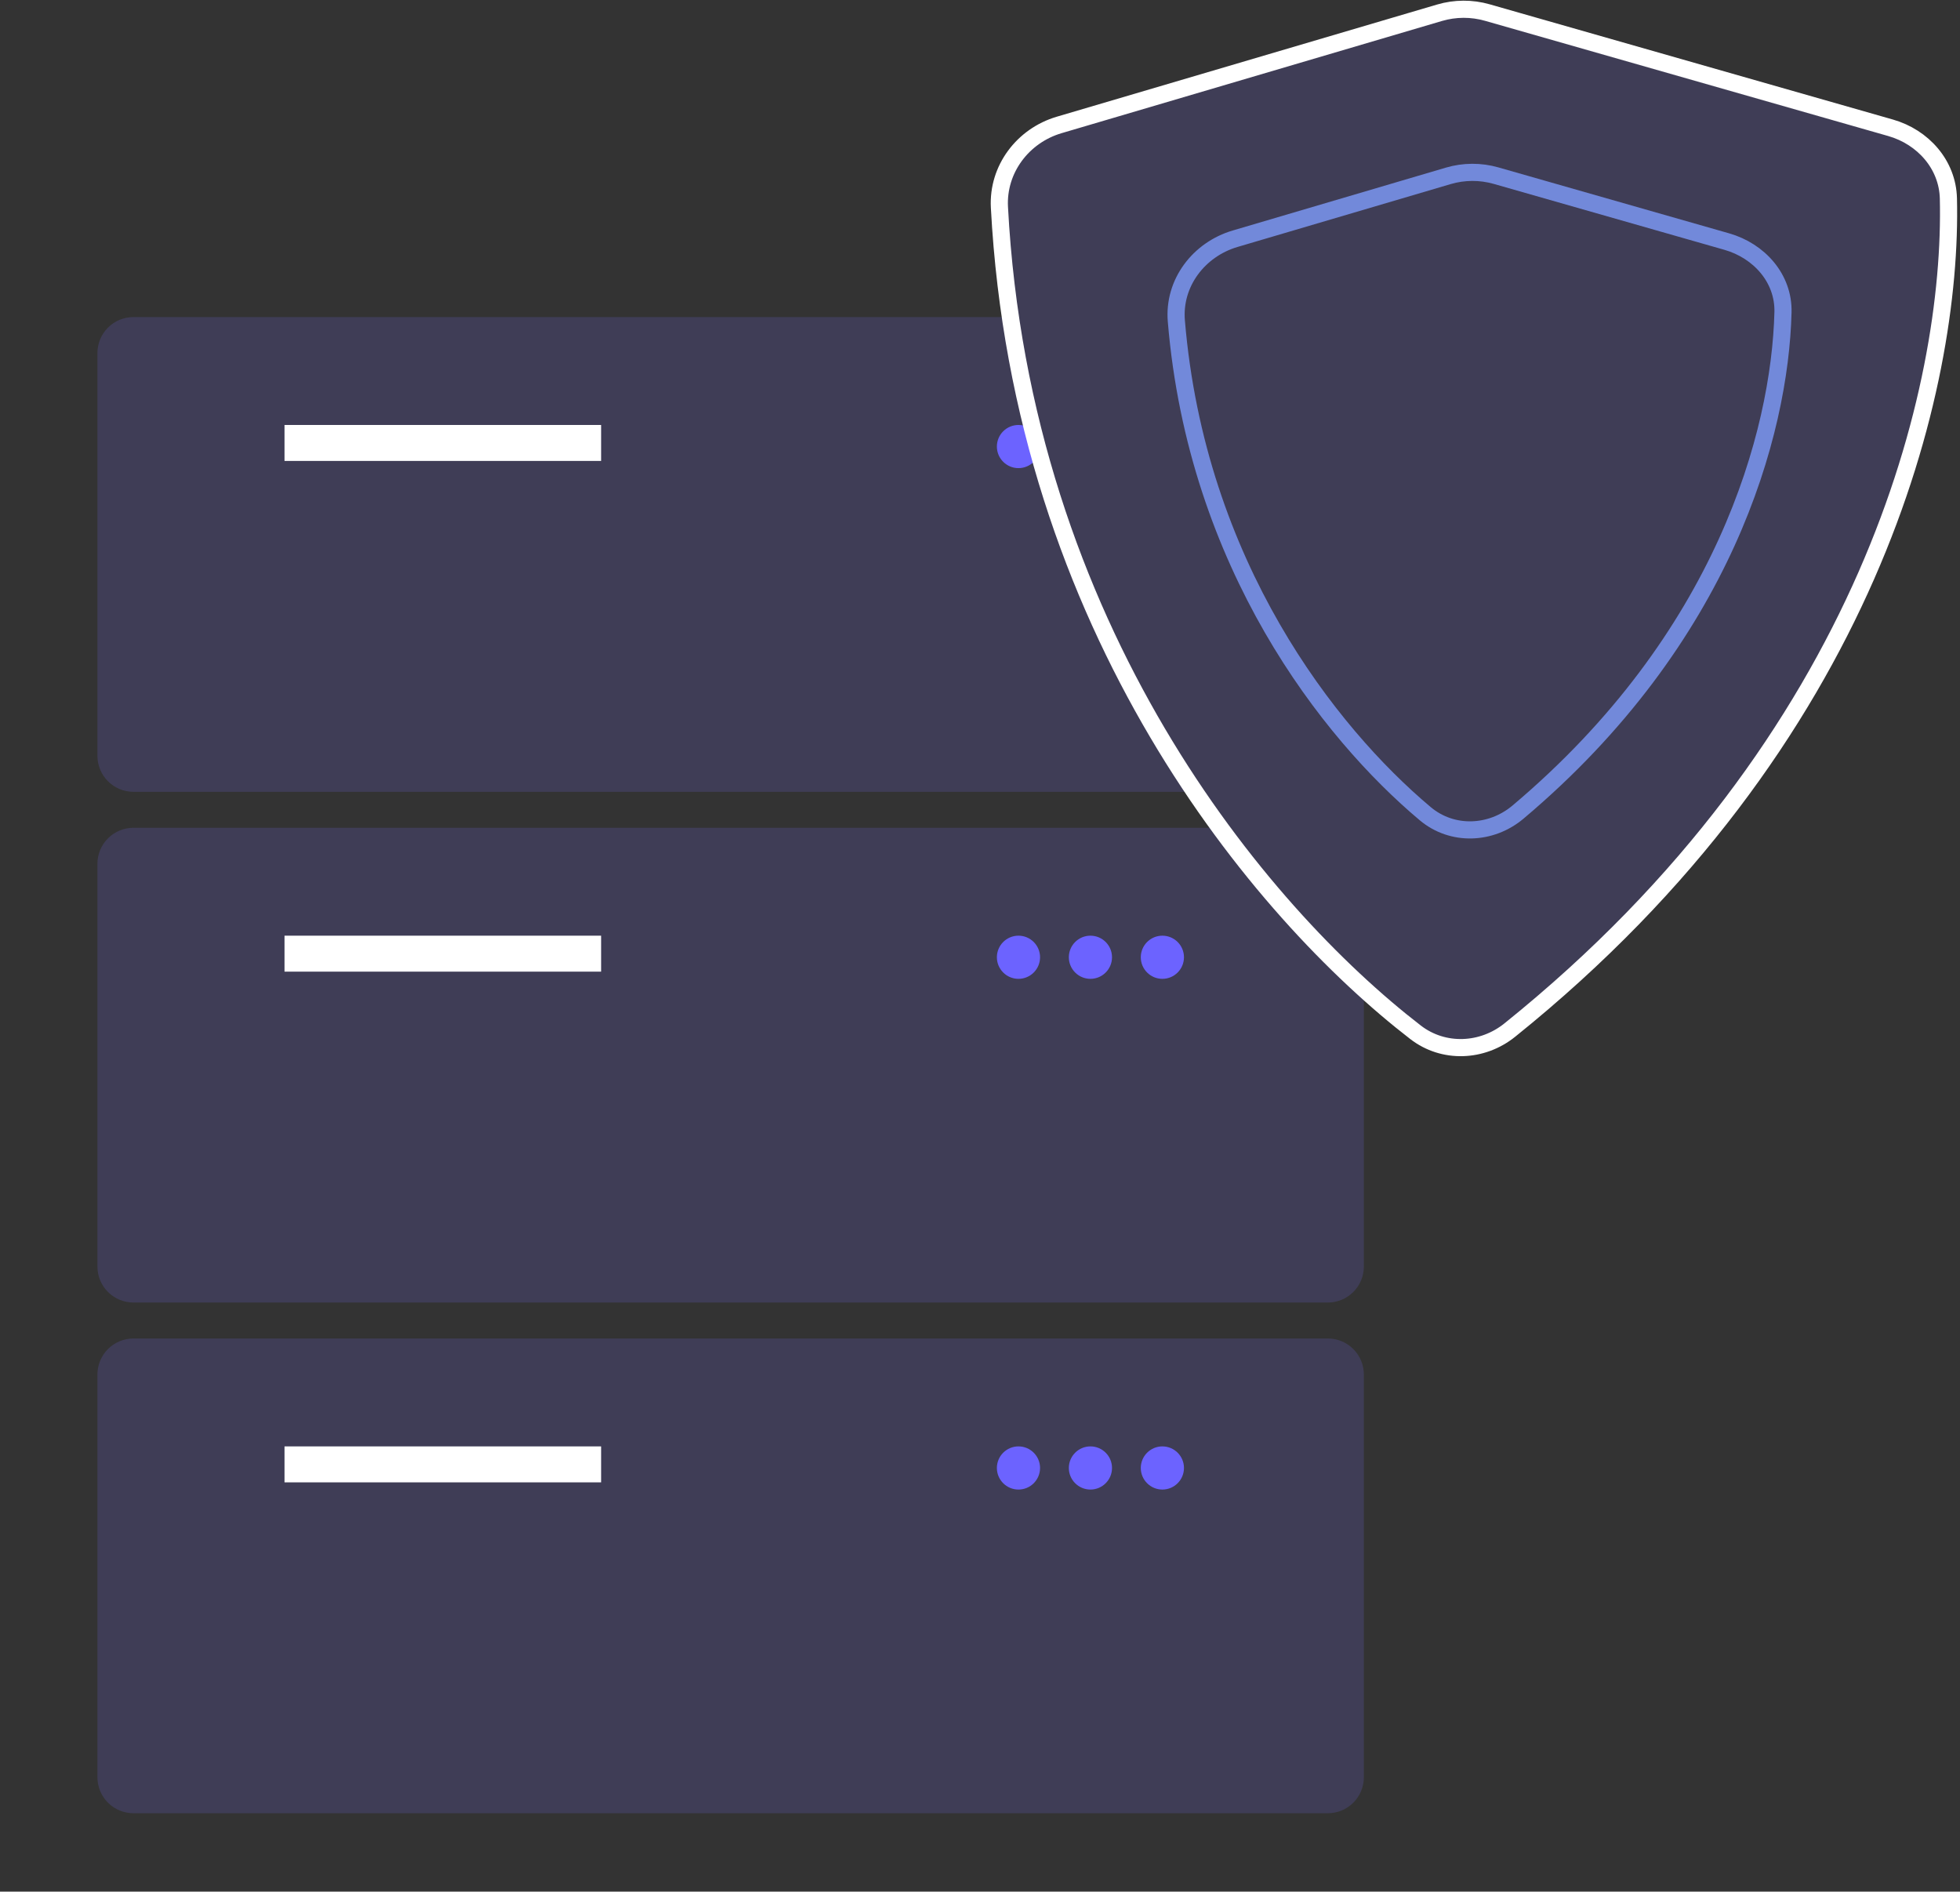 <svg width="343" height="331" viewBox="0 0 343 331" fill="none" xmlns="http://www.w3.org/2000/svg">
<rect x="0" y="0" width="343" height="331" fill="#333333" stroke="none"/>
<g clip-path="url(#clip0_10_2606)">
<path d="M232.38 138.553H23.345C21.675 138.551 20.075 137.888 18.895 136.708C17.715 135.528 17.05 133.928 17.049 132.26V61.775C17.05 60.107 17.715 58.507 18.895 57.327C20.075 56.148 21.675 55.484 23.345 55.482H232.38C234.049 55.484 235.65 56.148 236.83 57.327C238.01 58.507 238.674 60.107 238.676 61.775V132.26C238.674 133.928 238.01 135.528 236.83 136.708C235.65 137.888 234.049 138.551 232.38 138.553Z" fill="#3F3D56"/>
<path d="M105.196 74.362H49.789V80.655H105.196V74.362Z" fill="white"/>
<path d="M178.232 81.913C180.319 81.913 182.01 80.223 182.01 78.138C182.01 76.052 180.319 74.362 178.232 74.362C176.146 74.362 174.454 76.052 174.454 78.138C174.454 80.223 176.146 81.913 178.232 81.913Z" fill="#6C63FF"/>
<path d="M190.825 81.913C192.911 81.913 194.602 80.223 194.602 78.138C194.602 76.052 192.911 74.362 190.825 74.362C188.738 74.362 187.047 76.052 187.047 78.138C187.047 80.223 188.738 81.913 190.825 81.913Z" fill="#6C63FF"/>
<path d="M203.417 81.913C205.504 81.913 207.195 80.223 207.195 78.138C207.195 76.052 205.504 74.362 203.417 74.362C201.331 74.362 199.639 76.052 199.639 78.138C199.639 80.223 201.331 81.913 203.417 81.913Z" fill="#6C63FF"/>
<path d="M232.38 227.918H23.345C21.675 227.916 20.075 227.252 18.895 226.072C17.715 224.892 17.05 223.293 17.049 221.624V151.14C17.05 149.471 17.715 147.872 18.895 146.692C20.075 145.512 21.675 144.848 23.345 144.846H232.38C234.049 144.848 235.65 145.512 236.83 146.692C238.01 147.872 238.674 149.471 238.676 151.14V221.624C238.674 223.293 238.01 224.893 236.83 226.072C235.65 227.252 234.049 227.916 232.38 227.918Z" fill="#3F3D56"/>
<path d="M105.196 163.726H49.789V170.019H105.196V163.726Z" fill="white"/>
<path d="M178.232 171.278C180.319 171.278 182.01 169.587 182.01 167.502C182.01 165.417 180.319 163.726 178.232 163.726C176.146 163.726 174.454 165.417 174.454 167.502C174.454 169.587 176.146 171.278 178.232 171.278Z" fill="#6C63FF"/>
<path d="M190.825 171.278C192.911 171.278 194.602 169.587 194.602 167.502C194.602 165.417 192.911 163.726 190.825 163.726C188.738 163.726 187.047 165.417 187.047 167.502C187.047 169.587 188.738 171.278 190.825 171.278Z" fill="#6C63FF"/>
<path d="M203.417 171.278C205.504 171.278 207.195 169.587 207.195 167.502C207.195 165.417 205.504 163.726 203.417 163.726C201.331 163.726 199.639 165.417 199.639 167.502C199.639 169.587 201.331 171.278 203.417 171.278Z" fill="#6C63FF"/>
<path d="M232.38 317.282H23.345C21.675 317.28 20.075 316.617 18.895 315.437C17.715 314.257 17.05 312.657 17.049 310.989V240.504C17.05 238.836 17.715 237.236 18.895 236.056C20.075 234.877 21.675 234.213 23.345 234.211H232.38C234.049 234.213 235.65 234.877 236.83 236.056C238.01 237.236 238.674 238.836 238.676 240.504V310.989C238.674 312.657 238.01 314.257 236.83 315.437C235.65 316.617 234.049 317.28 232.38 317.282Z" fill="#3F3D56"/>
<path d="M105.196 253.091H49.789V259.384H105.196V253.091Z" fill="white"/>
<path d="M178.232 260.643C180.319 260.643 182.01 258.952 182.01 256.867C182.01 254.781 180.319 253.091 178.232 253.091C176.146 253.091 174.454 254.781 174.454 256.867C174.454 258.952 176.146 260.643 178.232 260.643Z" fill="#6C63FF"/>
<path d="M190.825 260.643C192.911 260.643 194.602 258.952 194.602 256.867C194.602 254.781 192.911 253.091 190.825 253.091C188.738 253.091 187.047 254.781 187.047 256.867C187.047 258.952 188.738 260.643 190.825 260.643Z" fill="#6C63FF"/>
<path d="M203.417 260.643C205.504 260.643 207.195 258.952 207.195 256.867C207.195 254.781 205.504 253.091 203.417 253.091C201.331 253.091 199.639 254.781 199.639 256.867C199.639 258.952 201.331 260.643 203.417 260.643Z" fill="#6C63FF"/>
<path d="M156.147 371.987H-55.407V288.621H-52.888V369.47H156.147V371.987Z" fill="#CCCCCC"/>
<path d="M76.814 -2.128H288.368V81.237H285.849V0.389H76.814V-2.128Z" fill="#CCCCCC"/>
</g>
<path d="M251.915 2.232L185.36 21.861C178.982 23.742 174.548 29.624 174.899 36.264C178.804 110.028 220.498 159.628 247.724 180.635C252.61 184.404 259.395 184.118 264.204 180.251C327.435 129.416 341.76 67.56 340.97 34.727C340.827 28.809 336.543 23.986 330.851 22.36L260.279 2.196C257.544 1.415 254.644 1.427 251.915 2.232Z" fill="#3F3D56" stroke="white" stroke-width="3"/>
<path d="M253.448 30.772L216.153 41.771C209.775 43.652 205.308 49.527 205.859 56.154C209.403 98.761 232.57 128.236 249.414 142.378C254.14 146.346 260.943 146.068 265.662 142.092C301.723 111.707 311.491 75.817 312.022 54.638C312.17 48.719 307.872 43.896 302.18 42.27L261.812 30.736C259.077 29.955 256.177 29.967 253.448 30.772Z" fill="#3F3D56" stroke="#7289DA" stroke-width="3"/>
<defs>
<clipPath id="clip0_10_2606">
<rect width="258.146" height="285.715" fill="white" transform="translate(0 44.442)"/>
</clipPath>
</defs>
</svg>
